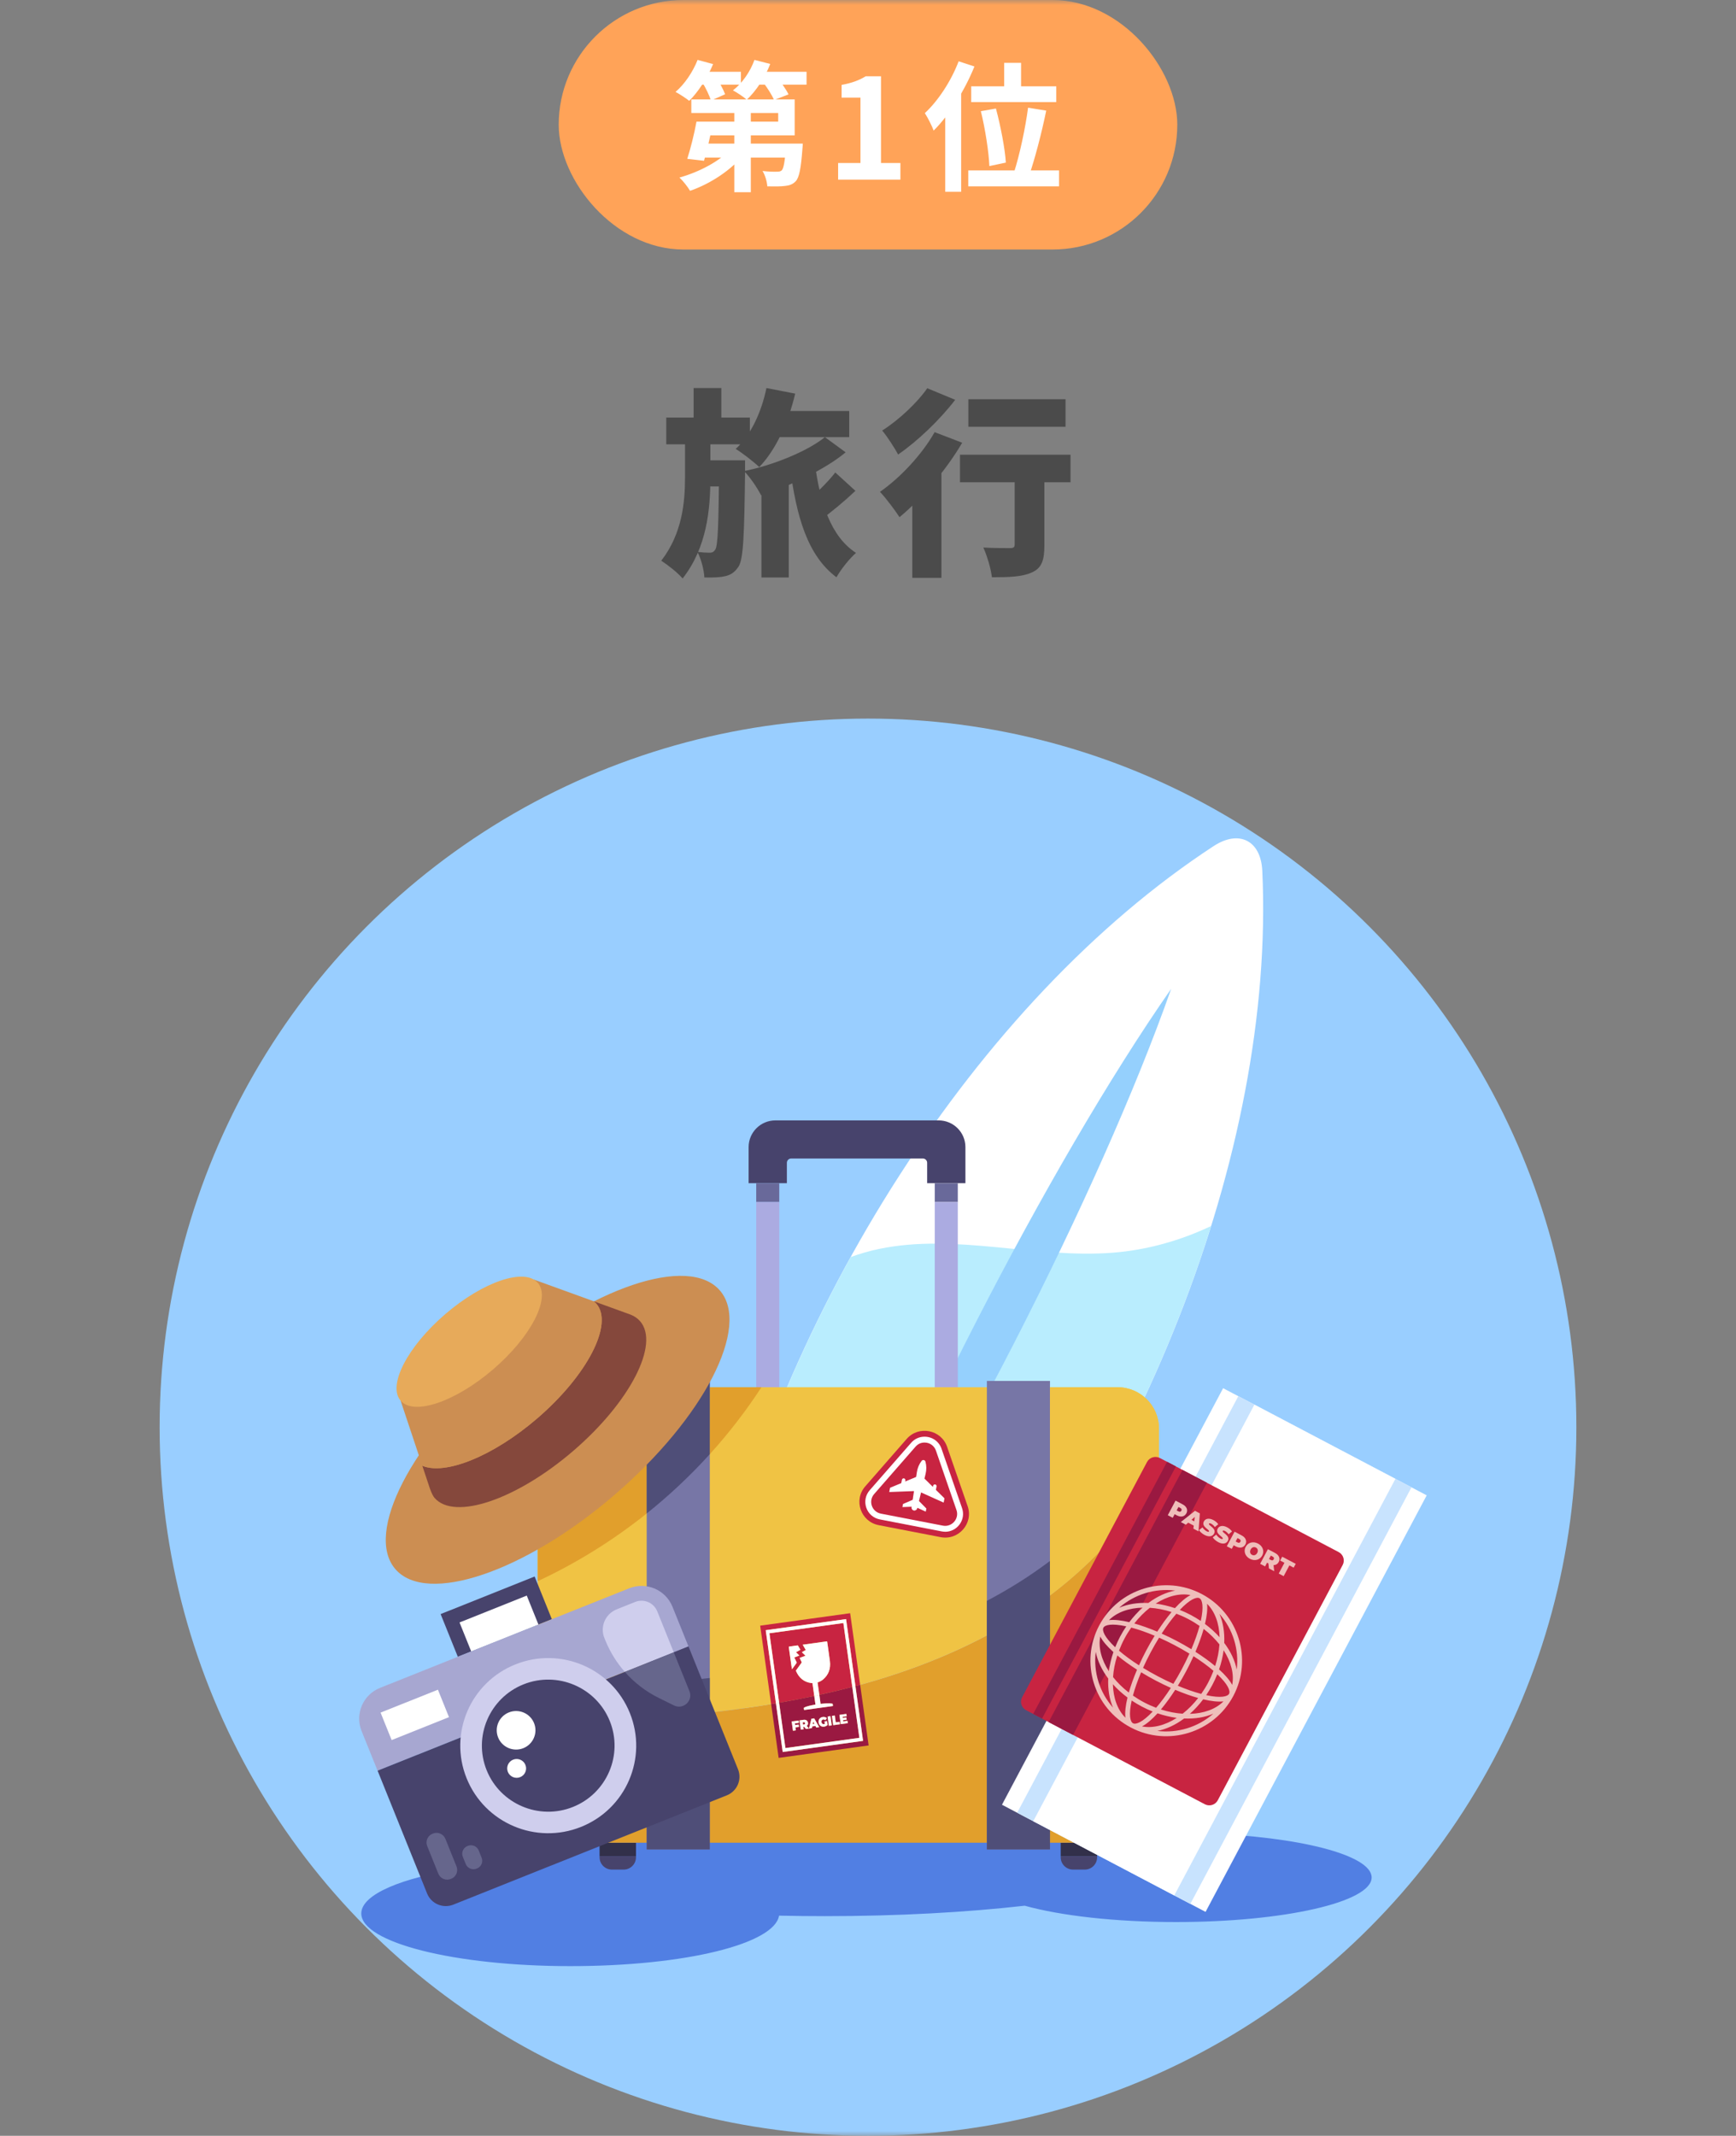 <svg width="174" height="214" viewBox="0 0 174 214" fill="none" xmlns="http://www.w3.org/2000/svg">
<rect x="0" y="0" width="174" height="214" fill="#808080" stroke="none"/>
<mask id="mask0_3245_1622" style="mask-type:alpha" maskUnits="userSpaceOnUse" x="0" y="0" width="174" height="214">
<rect width="174" height="214" fill="#D9D9D9"/>
</mask>
<g mask="url(#mask0_3245_1622)">
<rect x="56" width="62" height="25" rx="12.5" fill="#FFA358"/>
<path d="M70.733 12.19H77.999V11.322H69.291V9.964H79.651V13.562H70.733V12.19ZM69.809 12.19H71.489C71.223 13.52 70.859 15.088 70.565 16.11L68.885 15.914C69.207 14.92 69.585 13.422 69.809 12.19ZM70.397 14.388H79.217V15.788H69.977L70.397 14.388ZM78.783 14.388H80.463C80.463 14.388 80.449 14.78 80.421 14.99C80.281 16.852 80.113 17.762 79.763 18.154C79.455 18.476 79.119 18.588 78.685 18.63C78.293 18.686 77.621 18.686 76.907 18.672C76.879 18.182 76.683 17.552 76.431 17.132C77.019 17.202 77.607 17.216 77.859 17.202C78.083 17.202 78.209 17.188 78.349 17.076C78.545 16.88 78.671 16.208 78.783 14.584V14.388ZM73.603 10.286H75.255V19.26H73.603V10.286ZM73.267 14.892L74.569 15.452C73.309 17.034 71.195 18.42 69.165 19.12C68.927 18.714 68.451 18.112 68.101 17.79C70.075 17.244 72.203 16.124 73.267 14.892ZM69.851 7.192H74.261V8.48H69.851V7.192ZM75.409 7.192H80.841V8.48H75.409V7.192ZM69.921 6.002L71.475 6.422C70.901 7.808 69.963 9.236 69.081 10.104C68.773 9.852 68.101 9.418 67.709 9.208C68.619 8.438 69.445 7.206 69.921 6.002ZM75.619 6.002L77.201 6.408C76.669 7.794 75.759 9.138 74.849 9.992C74.541 9.712 73.855 9.264 73.463 9.054C74.401 8.34 75.199 7.178 75.619 6.002ZM70.369 8.214L71.713 7.64C72.077 8.186 72.497 8.956 72.679 9.446L71.251 10.076C71.111 9.572 70.733 8.802 70.369 8.214ZM76.445 8.2L77.831 7.71C78.279 8.228 78.797 8.956 79.035 9.46L77.579 10.02C77.383 9.53 76.893 8.76 76.445 8.2ZM84.005 18V16.334H86.245V9.782H84.355V8.508C85.405 8.312 86.105 8.046 86.777 7.64H88.303V16.334H90.249V18H84.005ZM100.649 6.296H102.343V9.586H100.649V6.296ZM97.345 8.648H105.871V10.23H97.345V8.648ZM98.311 11.14L99.823 10.874C100.299 12.652 100.733 14.92 100.817 16.292L99.165 16.642C99.109 15.27 98.759 12.946 98.311 11.14ZM103.043 10.79L104.863 11.084C104.401 13.352 103.715 15.956 103.141 17.608L101.629 17.286C102.189 15.564 102.777 12.834 103.043 10.79ZM97.051 17.076H106.151V18.672H97.051V17.076ZM96.085 6.142L97.667 6.66C96.715 9.026 95.161 11.518 93.579 13.086C93.439 12.68 92.977 11.756 92.697 11.336C94.027 10.104 95.329 8.13 96.085 6.142ZM94.741 10.02L96.323 8.424L96.337 8.438V19.218H94.741V10.02Z" fill="white"/>
<path d="M77.28 41.18H85.12V43.8H77.28V41.18ZM76.32 47.68H79.06V57.86H76.32V47.68ZM76.82 38.88L79.7 39.44C79.02 42.38 77.72 45.12 76.1 46.8C75.58 46.3 74.4 45.38 73.74 44.98C75.26 43.6 76.32 41.3 76.82 38.88ZM81.68 46.46C82.18 50.32 83.26 53.76 85.8 55.4C85.16 55.94 84.26 57.08 83.84 57.84C80.92 55.66 79.82 51.72 79.18 46.8L81.68 46.46ZM83.72 47.34L85.74 49.18C84.64 50.22 83.3 51.34 82.3 52.04L80.64 50.4C81.58 49.66 82.94 48.36 83.72 47.34ZM66.78 41.84H75.16V44.52H66.78V41.84ZM69.92 46.12H73V48.74H69.92V46.12ZM69.52 38.88H72.3V42.66H69.52V38.88ZM72.08 46.12H74.68C74.68 46.12 74.68 46.88 74.68 47.2C74.6 53.56 74.52 56.02 74.02 56.78C73.6 57.4 73.2 57.62 72.64 57.74C72.14 57.86 71.4 57.88 70.6 57.86C70.56 57.1 70.28 56 69.9 55.3C70.42 55.36 70.84 55.38 71.14 55.38C71.38 55.38 71.54 55.3 71.7 55.06C71.96 54.6 72.02 52.6 72.08 46.64V46.12ZM68.66 43.54H71.2V47.86C71.2 51.08 70.84 54.88 68.42 57.96C67.92 57.38 66.98 56.64 66.28 56.18C68.38 53.46 68.66 50.34 68.66 47.82V43.54ZM82.68 43.8L84.76 45.32C82.74 47.02 79.1 48.74 76.28 49.62C75.9 48.88 75.2 47.84 74.58 47.2C77.42 46.64 80.94 45.22 82.68 43.8ZM97.06 40H106.8V42.76H97.06V40ZM101.7 46.38H104.68V54.64C104.68 56.12 104.42 56.92 103.42 57.36C102.46 57.8 101.12 57.84 99.42 57.84C99.32 56.98 98.94 55.7 98.56 54.86C99.54 54.92 100.86 54.92 101.22 54.92C101.58 54.92 101.7 54.84 101.7 54.56V46.38ZM96.22 45.56H107.3V48.32H96.22V45.56ZM91.44 48.38L93.98 45.82L94.36 45.96V57.9H91.44V48.38ZM93.68 43.3L96.44 44.36C94.86 47.08 92.34 50.02 90.16 51.82C89.76 51.2 88.78 49.88 88.2 49.28C90.22 47.88 92.4 45.56 93.68 43.3ZM92.94 38.9L95.74 40.06C94.22 42.04 92 44.18 90.02 45.54C89.66 44.88 88.92 43.72 88.42 43.14C90.08 42.1 92 40.28 92.94 38.9Z" fill="#4B4B4B"/>
<circle cx="87" cy="143" r="71" fill="#99CEFF"/>
<g clip-path="url(#clip0_3245_1622)">
<path d="M126.52 87.252C126.378 84.217 124.196 83.108 121.644 84.775C97.757 100.383 78.221 131.556 71.446 161.853C70.52 165.994 72.531 170.234 76.328 172.162L82.04 175.062C85.838 176.99 90.466 176.122 93.292 172.944C113.959 149.701 127.846 115.66 126.52 87.249V87.252Z" fill="white"/>
<path d="M111.547 125.516C103.738 126.127 95.796 123.544 88.127 125.135C87.155 125.336 86.201 125.614 85.269 125.951C78.971 137.337 74.183 149.644 71.456 161.814C70.524 165.97 72.518 170.228 76.329 172.163L82.042 175.063C85.855 177 90.489 176.103 93.325 172.91C105.742 158.93 115.706 141.052 121.39 122.844C118.3 124.308 114.964 125.248 111.547 125.516Z" fill="#B9EDFE"/>
<path d="M117.388 99.074C105.064 116.748 89.284 147.537 82.142 167.844C94.465 150.17 110.246 119.381 117.388 99.074Z" fill="#95D0FD"/>
<path d="M120.697 183.695C117.787 180.273 101.867 177.657 82.66 177.657C61.39 177.657 44.147 180.865 44.147 184.825C44.147 185.66 44.917 186.462 46.329 187.208C40.266 188.132 36.212 189.809 36.212 191.724C36.212 194.638 45.591 197 57.16 197C68.729 197 77.633 194.755 78.084 191.941C79.585 191.973 81.111 191.992 82.66 191.992C90.004 191.992 96.867 191.609 102.706 190.946C106.301 191.945 111.761 192.583 117.876 192.583C128.702 192.583 137.48 190.583 137.48 188.116C137.48 185.868 130.188 184.008 120.698 183.696L120.697 183.695Z" fill="#517FE3"/>
<path d="M60.095 186.095C60.095 186.777 60.651 187.328 61.334 187.328H62.505C63.19 187.328 63.744 186.775 63.744 186.095V185.981H60.094V186.095H60.095Z" fill="#47436C"/>
<path d="M63.745 184.633H60.095V185.981H63.745V184.633Z" fill="#32304A"/>
<path d="M109.966 184.633H106.315V185.981H109.966V184.633Z" fill="#32304A"/>
<path d="M106.315 185.981V186.095C106.315 186.777 106.871 187.328 107.554 187.328H108.725C109.41 187.328 109.964 186.775 109.964 186.095V185.981H106.314H106.315Z" fill="#47436C"/>
<path d="M75.034 114.934V118.554H78.869V116.507C78.869 116.271 79.063 116.078 79.301 116.078H92.497C92.735 116.078 92.929 116.271 92.929 116.507V118.554H96.764V114.934C96.764 113.458 95.562 112.26 94.078 112.26H77.72C76.236 112.26 75.034 113.457 75.034 114.934Z" fill="#47436C"/>
<path d="M78.106 118.556H75.797V120.442H78.106V118.556Z" fill="#69699A"/>
<path d="M78.106 120.442H75.797V138.995H78.106V120.442Z" fill="#ABABE1"/>
<path d="M96.001 118.556H93.692V120.442H96.001V118.556Z" fill="#69699A"/>
<path d="M96.001 120.442H93.692V138.995H96.001V120.442Z" fill="#ABABE1"/>
<path d="M68.112 171.894C79.991 170.836 92.046 168.34 102.132 162.006C107.838 158.424 112.83 153.436 116.165 147.631V143.136C116.165 140.848 114.302 138.994 112.004 138.994H58.056C55.757 138.994 53.894 140.848 53.894 143.136V171.928C58.577 172.515 63.391 172.313 68.112 171.894Z" fill="#F0C344"/>
<path d="M102.132 162.006C92.044 168.34 79.991 170.836 68.112 171.894C63.391 172.313 58.578 172.516 53.894 171.928V180.491C53.894 182.779 55.757 184.633 58.056 184.633H112.004C114.302 184.633 116.165 182.779 116.165 180.491V147.631C112.83 153.436 107.836 158.424 102.132 162.006Z" fill="#E19F2C"/>
<path d="M71.144 138.366H64.818V185.307H71.144V138.366Z" fill="#7776A6"/>
<path d="M105.241 138.366H98.915V185.307H105.241V138.366Z" fill="#7776A6"/>
<path d="M64.818 168.682V185.308H71.144V168.13C70.133 168.242 69.122 168.344 68.112 168.434C67.018 168.532 65.919 168.615 64.818 168.683V168.682Z" fill="#4F4E78"/>
<path d="M98.915 160.402V185.308H105.241V156.4C104.233 157.161 103.195 157.879 102.132 158.546C101.081 159.207 100.007 159.822 98.915 160.402Z" fill="#4F4E78"/>
<path d="M112.003 138.995H105.241V159.862C109.641 156.538 113.45 152.354 116.165 147.632V143.137C116.165 140.85 114.302 138.995 112.003 138.995Z" fill="#F0C344"/>
<path d="M76.32 138.995H71.144V145.703C73.044 143.608 74.779 141.364 76.32 138.995Z" fill="#E19F2C"/>
<path d="M64.818 138.995H58.056C55.757 138.995 53.894 140.85 53.894 143.137V158.43C57.789 156.616 61.462 154.329 64.818 151.647V138.995Z" fill="#E19F2C"/>
<path d="M71.144 145.703V138.366H64.818V151.647C67.081 149.837 69.2 147.848 71.144 145.703Z" fill="#4F4E78"/>
<path d="M76.748 163.343L84.802 162.229L85.741 168.944C85.899 168.901 86.056 168.857 86.214 168.813L85.211 161.638L76.193 162.885L77.291 170.748C77.451 170.721 77.611 170.694 77.771 170.667L76.748 163.343Z" fill="#C82441"/>
<path d="M81.433 168.645C81.386 168.64 81.337 168.639 81.29 168.633C80.588 168.534 80.087 168.132 79.785 167.431C79.772 167.4 79.775 167.379 79.795 167.353C79.978 167.101 80.161 166.847 80.343 166.595C80.357 166.575 80.359 166.56 80.347 166.535C80.285 166.408 80.223 166.279 80.162 166.151C80.158 166.141 80.154 166.133 80.148 166.117C80.342 166.045 80.532 165.973 80.731 165.898C80.608 165.778 80.491 165.664 80.369 165.545C80.5 165.469 80.628 165.396 80.76 165.321C80.658 165.145 80.558 164.973 80.456 164.796C80.473 164.793 80.483 164.79 80.494 164.788C81.282 164.678 82.071 164.569 82.858 164.46C82.892 164.456 82.904 164.466 82.908 164.501C82.934 164.693 82.964 164.883 82.991 165.074C83.055 165.528 83.122 165.98 83.18 166.433C83.277 167.192 83.049 167.806 82.502 168.272C82.346 168.405 82.169 168.497 81.977 168.56C81.967 168.563 81.957 168.567 81.944 168.572C82.002 168.988 82.061 169.406 82.119 169.821C83.227 169.577 84.329 169.312 85.425 169.025L84.53 162.622L77.119 163.648L78.091 170.614C79.271 170.41 80.444 170.183 81.614 169.933C81.554 169.504 81.494 169.076 81.434 168.646L81.433 168.645ZM79.392 167.241C79.392 167.241 79.385 167.241 79.382 167.241C79.366 167.159 79.348 167.078 79.336 166.996C79.248 166.372 79.161 165.747 79.074 165.124C79.07 165.092 79.068 165.06 79.063 165.029C79.056 164.995 79.07 164.986 79.097 164.983C79.187 164.972 79.276 164.959 79.366 164.946C79.557 164.919 79.748 164.894 79.937 164.867C79.956 164.864 79.97 164.864 79.981 164.885C80.058 165.019 80.135 165.15 80.212 165.282C80.215 165.288 80.218 165.295 80.222 165.305C80.078 165.387 79.934 165.469 79.786 165.554C79.899 165.664 80.007 165.77 80.121 165.881C79.95 165.944 79.783 166.007 79.614 166.072C79.621 166.087 79.627 166.102 79.632 166.114C79.704 166.263 79.775 166.414 79.847 166.562C79.859 166.585 79.859 166.601 79.843 166.622C79.698 166.822 79.553 167.023 79.407 167.224C79.402 167.231 79.396 167.237 79.39 167.244L79.392 167.241Z" fill="#C82441"/>
<path d="M80.594 172.782C80.674 172.771 80.705 172.726 80.696 172.658C80.686 172.59 80.644 172.554 80.564 172.566L80.459 172.58L80.488 172.798L80.594 172.784V172.782Z" fill="#9A1941"/>
<path d="M81.508 172.502L81.458 172.747L81.623 172.723L81.508 172.502Z" fill="#9A1941"/>
<path d="M86.137 174.124L85.424 169.025C84.329 169.312 83.228 169.578 82.119 169.821C82.16 170.12 82.203 170.42 82.244 170.72C82.278 170.717 82.314 170.714 82.348 170.71C82.612 170.683 82.875 170.661 83.141 170.668C83.227 170.67 83.314 170.683 83.399 170.697C83.453 170.706 83.46 170.72 83.468 170.78C83.473 170.816 83.478 170.855 83.483 170.892C83.487 170.922 83.475 170.939 83.446 170.943C83.22 170.974 82.995 171.005 82.768 171.036C82.055 171.135 81.34 171.233 80.626 171.332C80.595 171.337 80.587 171.327 80.584 171.297C80.579 171.253 80.574 171.211 80.565 171.168C80.558 171.131 80.569 171.107 80.596 171.093C80.655 171.063 80.713 171.033 80.773 171.012C80.982 170.938 81.2 170.892 81.417 170.849C81.519 170.829 81.623 170.811 81.73 170.791C81.69 170.505 81.65 170.218 81.611 169.932C80.443 170.181 79.268 170.408 78.088 170.612L78.722 175.148L86.134 174.122L86.137 174.124ZM84.831 171.728L84.863 171.965L84.452 172.021L84.467 172.131L84.829 172.081L84.861 172.306L84.499 172.356L84.516 172.478L84.943 172.418L84.976 172.655L84.265 172.753L84.136 171.823L84.831 171.727V171.728ZM83.671 171.888L83.767 172.574L84.153 172.52L84.187 172.763L83.513 172.856L83.384 171.926L83.671 171.887V171.888ZM83.244 171.948L83.374 172.878L83.086 172.917L82.956 171.987L83.244 171.948ZM82.464 172.034C82.632 172.011 82.777 172.055 82.879 172.159L82.72 172.362C82.657 172.301 82.59 172.275 82.513 172.286C82.387 172.303 82.318 172.404 82.338 172.547C82.358 172.686 82.451 172.768 82.575 172.751C82.61 172.747 82.643 172.736 82.676 172.715L82.643 172.479L82.894 172.445L82.949 172.838C82.857 172.929 82.719 172.99 82.593 173.008C82.317 173.046 82.088 172.873 82.048 172.588C82.008 172.303 82.182 172.074 82.464 172.036V172.034ZM80.547 172.32C80.784 172.288 80.955 172.403 80.985 172.617C81.004 172.751 80.96 172.861 80.866 172.931L81.084 173.191L81.327 172.211L81.611 172.172L82.113 173.049L81.816 173.09L81.736 172.936L81.411 172.981L81.377 173.151L81.086 173.191L80.779 173.233L80.601 173.019L80.522 173.031L80.555 173.265L80.267 173.304L80.138 172.374L80.549 172.318L80.547 172.32ZM80.044 172.39L80.077 172.627L79.671 172.683L79.694 172.842L80.049 172.793L80.082 173.029L79.726 173.079L79.767 173.377L79.48 173.416L79.35 172.486L80.045 172.39H80.044Z" fill="#9A1941"/>
<path d="M87.063 174.886L86.214 168.813C86.056 168.857 85.899 168.901 85.741 168.944L86.507 174.43L78.453 175.544L77.772 170.667C77.613 170.694 77.452 170.721 77.293 170.748L78.044 176.135L87.063 174.887V174.886Z" fill="#9A1941"/>
<path d="M76.749 163.343L77.771 170.667C77.878 170.649 77.985 170.632 78.092 170.614L77.119 163.648L84.531 162.621L85.425 169.024C85.53 168.996 85.636 168.971 85.741 168.942L84.802 162.227L76.749 163.341V163.343Z" fill="white"/>
<path d="M86.137 174.124L78.725 175.15L78.091 170.614C77.985 170.632 77.878 170.649 77.771 170.668L78.452 175.544L86.506 174.43L85.74 168.944C85.634 168.972 85.529 168.999 85.423 169.026L86.135 174.125L86.137 174.124Z" fill="white"/>
<path d="M81.978 168.561C82.169 168.499 82.347 168.406 82.504 168.273C83.05 167.807 83.278 167.193 83.181 166.435C83.123 165.981 83.056 165.529 82.992 165.075C82.965 164.884 82.936 164.694 82.909 164.502C82.905 164.467 82.894 164.457 82.86 164.461C82.072 164.572 81.283 164.68 80.495 164.789C80.484 164.79 80.473 164.793 80.457 164.797C80.559 164.975 80.661 165.146 80.762 165.322C80.631 165.397 80.503 165.471 80.37 165.546C80.493 165.665 80.609 165.78 80.732 165.899C80.534 165.974 80.342 166.045 80.149 166.118C80.155 166.134 80.159 166.143 80.164 166.153C80.225 166.282 80.286 166.409 80.349 166.537C80.36 166.561 80.359 166.575 80.344 166.596C80.161 166.849 79.98 167.102 79.796 167.355C79.778 167.382 79.773 167.401 79.786 167.433C80.088 168.133 80.589 168.534 81.292 168.635C81.339 168.642 81.386 168.643 81.434 168.646C81.494 169.075 81.554 169.505 81.613 169.933C81.783 169.898 81.951 169.859 82.121 169.823C82.062 169.406 82.004 168.989 81.945 168.574C81.958 168.569 81.968 168.565 81.978 168.561Z" fill="white"/>
<path d="M81.733 170.792C81.626 170.812 81.524 170.83 81.42 170.85C81.202 170.893 80.985 170.94 80.776 171.013C80.715 171.035 80.656 171.066 80.599 171.094C80.572 171.108 80.561 171.134 80.568 171.169C80.576 171.212 80.582 171.256 80.587 171.298C80.589 171.329 80.599 171.338 80.629 171.334C81.343 171.234 82.058 171.135 82.771 171.037C82.998 171.006 83.223 170.975 83.449 170.944C83.478 170.94 83.49 170.923 83.486 170.893C83.481 170.856 83.476 170.818 83.471 170.781C83.462 170.721 83.456 170.708 83.402 170.699C83.317 170.684 83.23 170.672 83.144 170.669C82.879 170.662 82.615 170.683 82.351 170.711C82.316 170.716 82.281 170.717 82.247 170.721C82.204 170.421 82.163 170.122 82.122 169.823C81.952 169.859 81.784 169.896 81.615 169.933C81.655 170.219 81.695 170.506 81.734 170.792H81.733Z" fill="white"/>
<path d="M79.848 166.559C79.775 166.411 79.704 166.262 79.632 166.111C79.627 166.099 79.621 166.085 79.614 166.069C79.785 166.005 79.95 165.943 80.121 165.878C80.007 165.767 79.899 165.661 79.786 165.551C79.934 165.466 80.078 165.384 80.222 165.302C80.218 165.292 80.215 165.285 80.212 165.279C80.135 165.147 80.058 165.014 79.981 164.882C79.97 164.861 79.956 164.863 79.937 164.864C79.746 164.891 79.556 164.916 79.366 164.943C79.276 164.956 79.187 164.969 79.097 164.98C79.07 164.983 79.056 164.993 79.063 165.026C79.069 165.057 79.07 165.089 79.074 165.121C79.161 165.744 79.248 166.369 79.336 166.993C79.348 167.075 79.366 167.156 79.382 167.238C79.385 167.238 79.389 167.238 79.392 167.238C79.398 167.231 79.403 167.226 79.409 167.219C79.554 167.017 79.698 166.816 79.845 166.616C79.86 166.595 79.86 166.579 79.849 166.557L79.848 166.559Z" fill="white"/>
<path d="M79.768 173.377L79.727 173.079L80.083 173.029L80.05 172.792L79.694 172.842L79.671 172.682L80.077 172.627L80.044 172.39L79.349 172.486L79.48 173.416L79.768 173.377Z" fill="white"/>
<path d="M80.554 173.267L80.521 173.033L80.6 173.022L80.778 173.236L81.085 173.194H81.082V173.191L80.864 172.931C80.958 172.86 81.004 172.751 80.984 172.617C80.954 172.401 80.783 172.286 80.545 172.32L80.134 172.377L80.263 173.307L80.551 173.267H80.554ZM80.562 172.564C80.642 172.553 80.685 172.59 80.695 172.656C80.705 172.724 80.672 172.771 80.592 172.781L80.487 172.795L80.457 172.577L80.562 172.563V172.564Z" fill="white"/>
<path d="M81.375 173.154L81.41 172.984L81.734 172.938L81.814 173.093L82.112 173.052L81.609 172.174L81.326 172.214L81.082 173.194V173.196L81.374 173.157L81.375 173.154ZM81.508 172.502L81.623 172.724L81.457 172.747L81.506 172.502H81.508Z" fill="white"/>
<path d="M81.085 173.193L81.083 173.191L81.082 173.193H81.085Z" fill="white"/>
<path d="M82.593 173.007C82.719 172.99 82.857 172.929 82.949 172.836L82.894 172.444L82.643 172.478L82.676 172.713C82.643 172.734 82.609 172.746 82.575 172.75C82.451 172.767 82.358 172.685 82.338 172.546C82.318 172.403 82.387 172.302 82.513 172.285C82.589 172.275 82.656 172.301 82.72 172.36L82.879 172.157C82.777 172.054 82.632 172.009 82.463 172.033C82.181 172.072 82.008 172.301 82.048 172.586C82.088 172.87 82.317 173.043 82.593 173.005V173.007Z" fill="white"/>
<path d="M83.236 171.951L82.948 171.99L83.078 172.92L83.366 172.88L83.236 171.951Z" fill="white"/>
<path d="M84.187 172.764L84.153 172.522L83.767 172.574L83.671 171.888L83.384 171.928L83.513 172.858L84.187 172.764Z" fill="white"/>
<path d="M84.978 172.655L84.943 172.418L84.516 172.478L84.499 172.356L84.861 172.305L84.829 172.079L84.468 172.129L84.453 172.021L84.864 171.963L84.831 171.728L84.137 171.823L84.267 172.753L84.978 172.655Z" fill="white"/>
<path d="M96.987 150.915L94.928 144.963C94.332 143.235 92.079 142.8 90.875 144.178L86.725 148.928C85.52 150.307 86.268 152.466 88.07 152.815L94.278 154.017C96.079 154.366 97.585 152.642 96.988 150.915H96.987Z" fill="#C82441"/>
<path d="M94.745 153.475C94.628 153.475 94.508 153.464 94.39 153.441L88.182 152.239C87.546 152.116 87.04 151.678 86.829 151.068C86.618 150.459 86.746 149.803 87.171 149.316L91.321 144.566C91.667 144.169 92.144 143.952 92.666 143.952C93.448 143.952 94.117 144.426 94.369 145.157L96.427 151.11C96.618 151.662 96.532 152.251 96.193 152.724C95.856 153.196 95.313 153.478 94.743 153.478L94.745 153.475Z" fill="white"/>
<path d="M94.745 152.887C94.667 152.887 94.584 152.879 94.501 152.863L88.293 151.661C87.867 151.579 87.527 151.285 87.386 150.876C87.245 150.466 87.331 150.028 87.615 149.701L91.766 144.95C92.001 144.681 92.312 144.538 92.664 144.538C93.19 144.538 93.64 144.855 93.809 145.346L95.867 151.298C95.995 151.668 95.938 152.062 95.712 152.38C95.484 152.697 95.122 152.886 94.743 152.886L94.745 152.887Z" fill="#C82441"/>
<path d="M94.583 150.557L94.667 150.13L93.804 149.278L93.871 148.939C93.889 148.846 93.828 148.754 93.733 148.735C93.638 148.717 93.546 148.778 93.527 148.873L93.506 148.985L92.659 148.147L92.774 147.671C92.871 147.27 92.867 146.85 92.758 146.45C92.711 146.276 92.483 146.23 92.374 146.375C92.123 146.705 91.961 147.091 91.898 147.501L91.825 147.985L90.723 148.443L90.745 148.331C90.763 148.238 90.702 148.146 90.606 148.127C90.512 148.109 90.42 148.17 90.401 148.265L90.334 148.603L89.213 149.07L89.129 149.497L91.61 149.402L91.478 150.276L90.51 150.694L90.448 151.006L91.374 150.967L91.365 151.022C91.343 151.173 91.444 151.318 91.596 151.346C91.749 151.376 91.897 151.281 91.932 151.131L91.945 151.077L92.788 151.46L92.849 151.148L92.11 150.398L92.318 149.538L94.581 150.555L94.583 150.557Z" fill="white"/>
<path d="M53.587 157.961L44.163 161.726L45.888 166.004L55.312 162.239L53.587 157.961Z" fill="#47436C"/>
<path d="M52.797 159.872L46.059 162.564L47.23 165.468L53.968 162.776L52.797 159.872Z" fill="white"/>
<path d="M67.402 160.989C66.716 159.286 64.773 158.46 63.063 159.143L38.095 169.118C36.384 169.801 35.554 171.735 36.24 173.437L37.844 177.415L69.006 164.966L67.402 160.989Z" fill="#A7A7D1"/>
<path d="M37.846 177.415L42.809 189.724C43.225 190.753 44.4 191.253 45.435 190.839L72.85 179.887C73.884 179.473 74.387 178.304 73.971 177.273L69.008 164.965L37.846 177.415Z" fill="#47436C"/>
<path d="M63.131 171.64C64.944 176.138 62.752 181.247 58.233 183.051C53.714 184.856 48.581 182.674 46.768 178.176C44.955 173.679 47.147 168.57 51.666 166.765C56.185 164.961 61.318 167.142 63.131 171.64Z" fill="#CFCEED"/>
<path d="M57.425 181.051C54.023 182.411 50.144 180.761 48.778 177.374C47.412 173.988 49.068 170.126 52.472 168.767C55.874 167.407 59.754 169.057 61.12 172.444C62.486 175.83 60.828 179.692 57.425 181.051Z" fill="#47436C"/>
<path d="M53.529 172.651C53.928 173.64 53.445 174.766 52.451 175.163C51.457 175.56 50.326 175.079 49.927 174.09C49.528 173.1 50.011 171.975 51.005 171.578C51.999 171.181 53.13 171.661 53.529 172.651Z" fill="white"/>
<path d="M52.663 176.838C52.858 177.322 52.622 177.872 52.136 178.064C51.651 178.259 51.098 178.023 50.904 177.54C50.709 177.056 50.946 176.506 51.431 176.312C51.917 176.118 52.47 176.353 52.663 176.837V176.838Z" fill="white"/>
<path d="M43.349 183.735L43.4 183.714C43.889 183.519 44.445 183.756 44.641 184.243L45.757 187.014C45.952 187.499 45.715 188.052 45.227 188.247L45.175 188.267C44.686 188.462 44.131 188.226 43.935 187.739L42.819 184.968C42.623 184.481 42.861 183.928 43.35 183.733L43.349 183.735Z" fill="#66668C"/>
<path d="M46.852 184.966L46.897 184.948C47.324 184.778 47.809 184.984 47.981 185.409L48.274 186.137C48.445 186.562 48.238 187.045 47.811 187.215L47.766 187.233C47.339 187.403 46.854 187.197 46.683 186.772L46.389 186.045C46.218 185.62 46.425 185.137 46.852 184.966Z" fill="#66668C"/>
<path d="M43.893 169.302L38.145 171.598L39.254 174.349L45.002 172.053L43.893 169.302Z" fill="white"/>
<path d="M65.875 161.446C65.526 160.582 64.538 160.161 63.669 160.508L61.808 161.252C60.663 161.71 60.113 163.009 60.584 164.143L60.715 164.46C61.183 165.586 61.831 166.615 62.624 167.515L67.532 165.554L65.875 161.446Z" fill="#CFCEED"/>
<path d="M69.103 169.451L67.532 165.556L62.624 167.516C63.571 168.592 64.725 169.484 66.034 170.13L67.552 170.879C68.482 171.338 69.49 170.411 69.103 169.451Z" fill="#66668C"/>
<path d="M61.566 149.806C70.545 142.094 75.285 132.912 72.151 129.298C69.018 125.683 59.198 129.005 50.218 136.717C41.238 144.429 36.499 153.612 39.632 157.226C42.766 160.841 52.586 157.519 61.566 149.806Z" fill="#CC8E52"/>
<path d="M64.159 132.384C63.907 132.092 63.584 131.874 63.204 131.722L59.488 130.375C59.588 130.453 59.688 130.531 59.77 130.626C61.528 132.653 58.868 137.806 53.831 142.132C49.406 145.933 44.619 147.831 42.329 146.864L42.998 148.874C42.998 148.874 43.263 149.75 43.553 150.083C45.538 152.374 51.762 150.268 57.451 145.38C63.143 140.492 66.146 134.673 64.159 132.382V132.384Z" fill="#85483C"/>
<path d="M53.831 142.132C58.868 137.805 61.528 132.653 59.77 130.626C59.687 130.531 59.588 130.453 59.488 130.375L53.499 128.206L40.154 140.343L42.328 146.864C44.619 147.832 49.405 145.933 53.83 142.132H53.831Z" fill="#CC8E52"/>
<path d="M53.904 128.534C55.228 130.062 53.224 133.945 49.428 137.205C45.63 140.465 41.479 141.87 40.154 140.342C38.83 138.814 40.834 134.931 44.629 131.671C48.426 128.41 52.578 127.006 53.902 128.534H53.904Z" fill="#E7AA5A"/>
<path d="M120.834 191.565L142.999 149.828L122.593 139.093L100.428 180.829L120.834 191.565Z" fill="white"/>
<path d="M119.309 190.763L141.474 149.026L124.116 139.894L101.951 181.631L119.309 190.763Z" fill="#C8E3FE"/>
<path d="M117.698 189.915L139.863 148.178L125.728 140.742L103.563 182.479L117.698 189.915Z" fill="white"/>
<path d="M120.761 180.78L102.847 171.357C102.379 171.11 102.199 170.532 102.447 170.065L114.966 146.49C115.214 146.024 115.795 145.845 116.263 146.092L134.177 155.515C134.646 155.762 134.825 156.341 134.577 156.807L122.058 180.382C121.811 180.849 121.229 181.027 120.761 180.78Z" fill="#C82441"/>
<path d="M120.97 148.57L118.522 147.282L105.105 172.547L107.553 173.835L120.97 148.57Z" fill="#9A1941"/>
<path d="M117.863 146.933L116.976 146.466L103.558 171.731L104.446 172.198L117.863 146.933Z" fill="#9A1941"/>
<path d="M120.445 159.712C116.739 157.762 112.13 159.177 110.172 162.866C108.213 166.554 109.635 171.141 113.341 173.09C117.046 175.04 121.655 173.625 123.613 169.936C125.572 166.248 124.15 161.661 120.445 159.712ZM123.957 167.291C123.784 166.394 123.353 165.477 122.706 164.616C122.753 163.543 122.591 162.542 122.225 161.705C123.576 163.228 124.21 165.274 123.957 167.291ZM114.677 170.574C114.279 170.366 113.905 170.136 113.553 169.891C113.747 169.171 114.026 168.38 114.376 167.556C114.852 167.847 115.343 168.126 115.839 168.387C116.334 168.648 116.843 168.894 117.353 169.121C116.866 169.873 116.367 170.549 115.877 171.113C115.476 170.961 115.074 170.783 114.677 170.574ZM116.062 167.963C115.542 167.69 115.043 167.405 114.568 167.114C114.796 166.608 115.048 166.092 115.323 165.575C115.598 165.057 115.884 164.56 116.176 164.088C116.685 164.314 117.203 164.565 117.723 164.839C118.243 165.112 118.743 165.397 119.217 165.688C118.989 166.194 118.737 166.71 118.462 167.227C118.187 167.745 117.901 168.242 117.609 168.714C117.101 168.488 116.582 168.237 116.062 167.963ZM112.7 164.195C112.909 163.8 113.14 163.427 113.386 163.077C114.11 163.27 114.904 163.547 115.732 163.896C115.44 164.37 115.159 164.859 114.897 165.352C114.635 165.845 114.387 166.351 114.16 166.859C113.405 166.374 112.725 165.878 112.159 165.39C112.311 164.991 112.49 164.591 112.7 164.195ZM119.109 162.228C119.506 162.436 119.881 162.666 120.232 162.911C120.039 163.631 119.76 164.422 119.409 165.246C118.934 164.955 118.442 164.676 117.947 164.415C117.451 164.154 116.942 163.908 116.433 163.681C116.92 162.929 117.418 162.253 117.908 161.689C118.31 161.841 118.711 162.019 119.109 162.228ZM119.626 165.943C120.381 166.428 121.06 166.924 121.627 167.412C121.474 167.811 121.295 168.211 121.086 168.607C120.876 169.002 120.645 169.375 120.399 169.725C119.676 169.532 118.881 169.255 118.053 168.906C118.345 168.432 118.626 167.943 118.888 167.45C119.15 166.957 119.398 166.451 119.626 165.943ZM121.796 166.933C121.218 166.452 120.543 165.966 119.819 165.504C120.155 164.716 120.439 163.936 120.644 163.214C121.259 163.689 121.79 164.215 122.225 164.765C122.178 165.464 122.035 166.195 121.796 166.933ZM122.644 165.349C123.391 166.506 123.717 167.733 123.504 168.824C123.255 168.346 122.792 167.816 122.188 167.27C122.41 166.624 122.562 165.977 122.645 165.349H122.644ZM120.775 162.714C120.966 161.924 121.047 161.227 120.983 160.693C121.776 161.474 122.202 162.67 122.239 164.045C121.816 163.572 121.325 163.124 120.775 162.714ZM120.355 162.415C120.032 162.198 119.691 161.994 119.334 161.805C118.976 161.617 118.614 161.452 118.251 161.309C119.281 160.22 119.943 159.988 120.221 160.134C120.499 160.28 120.678 160.956 120.355 162.416V162.415ZM117.766 161.132C117.116 160.911 116.467 160.759 115.836 160.677C116.998 159.933 118.231 159.608 119.327 159.821C118.847 160.069 118.314 160.529 117.766 161.131V161.132ZM117.427 161.52C116.944 162.096 116.455 162.768 115.991 163.488C115.199 163.153 114.416 162.871 113.691 162.667C114.168 162.055 114.696 161.526 115.249 161.094C115.951 161.14 116.686 161.282 117.427 161.52ZM113.188 162.537C112.395 162.347 111.694 162.266 111.157 162.33C111.942 161.54 113.144 161.116 114.526 161.079C114.05 161.501 113.6 161.99 113.188 162.537ZM112.888 162.955C112.67 163.277 112.465 163.615 112.275 163.971C112.086 164.327 111.921 164.687 111.777 165.049C110.683 164.024 110.449 163.365 110.596 163.088C110.743 162.812 111.422 162.633 112.889 162.955H112.888ZM111.599 165.532C111.377 166.178 111.224 166.825 111.142 167.453C110.394 166.296 110.068 165.068 110.281 163.978C110.531 164.456 110.994 164.986 111.597 165.532H111.599ZM111.989 165.869C112.567 166.35 113.242 166.836 113.966 167.298C113.63 168.086 113.346 168.866 113.141 169.588C112.526 169.113 111.995 168.587 111.56 168.037C111.607 167.338 111.75 166.607 111.989 165.869ZM113.01 170.087C112.819 170.876 112.738 171.574 112.802 172.108C112.009 171.327 111.583 170.131 111.546 168.756C111.969 169.229 112.46 169.677 113.01 170.087ZM113.43 170.386C113.754 170.603 114.094 170.807 114.452 170.995C114.809 171.184 115.171 171.348 115.534 171.491C114.506 172.58 113.842 172.813 113.564 172.667C113.286 172.521 113.107 171.844 113.43 170.384V170.386ZM116.02 171.67C116.669 171.891 117.318 172.043 117.949 172.125C116.787 172.869 115.554 173.194 114.459 172.981C114.939 172.733 115.471 172.272 116.02 171.671V171.67ZM116.359 171.282C116.841 170.706 117.33 170.034 117.794 169.314C118.586 169.649 119.369 169.931 120.094 170.135C119.617 170.747 119.089 171.276 118.536 171.708C117.834 171.662 117.099 171.52 116.359 171.282ZM120.597 170.265C121.39 170.455 122.091 170.536 122.628 170.472C121.843 171.262 120.641 171.686 119.26 171.722C119.735 171.301 120.185 170.812 120.597 170.265ZM120.898 169.847C121.115 169.525 121.321 169.186 121.51 168.831C121.699 168.475 121.865 168.115 122.008 167.753C123.102 168.778 123.336 169.437 123.189 169.714C123.042 169.99 122.363 170.169 120.896 169.847H120.898ZM117.787 159.369C116.885 159.54 115.964 159.97 115.1 160.613C114.021 160.566 113.016 160.728 112.174 161.092C113.705 159.747 115.76 159.116 117.787 159.369ZM109.828 165.511C110.001 166.408 110.432 167.325 111.079 168.186C111.032 169.259 111.194 170.26 111.56 171.097C110.209 169.573 109.575 167.528 109.828 165.511ZM115.998 173.432C116.9 173.261 117.821 172.831 118.686 172.187C119.764 172.234 120.769 172.073 121.611 171.708C120.08 173.054 118.025 173.684 115.998 173.432Z" fill="#EFBEBA"/>
<path d="M118.909 151.632C118.73 151.97 118.355 152.047 117.947 151.831L117.734 151.719L117.543 152.079L117.048 151.819L117.825 150.356L118.533 150.729C118.943 150.944 119.09 151.294 118.911 151.633L118.909 151.632ZM118.409 151.368C118.466 151.262 118.435 151.162 118.298 151.09L118.117 150.995L117.935 151.338L118.116 151.433C118.253 151.505 118.352 151.474 118.408 151.368H118.409Z" fill="#EFBEBA"/>
<path d="M119.65 152.86L119.092 152.567L118.858 152.77L118.354 152.505L119.774 151.379L120.261 151.636L120.127 153.437L119.614 153.168L119.651 152.86H119.65ZM119.703 152.434L119.755 151.99L119.418 152.284L119.704 152.434H119.703Z" fill="#EFBEBA"/>
<path d="M120.175 153.313L120.526 153.038C120.621 153.192 120.778 153.341 120.94 153.426C121.081 153.5 121.147 153.497 121.174 153.447C121.272 153.263 120.38 152.984 120.669 152.438C120.813 152.166 121.161 152.065 121.617 152.305C121.815 152.408 121.995 152.557 122.104 152.724L121.765 153.004C121.659 152.855 121.541 152.747 121.413 152.679C121.268 152.602 121.199 152.621 121.174 152.67C121.081 152.846 121.971 153.127 121.685 153.667C121.543 153.935 121.194 154.04 120.738 153.8C120.491 153.671 120.276 153.48 120.177 153.313H120.175Z" fill="#EFBEBA"/>
<path d="M121.556 154.038L121.906 153.763C122.001 153.918 122.158 154.067 122.32 154.152C122.461 154.226 122.527 154.223 122.554 154.173C122.652 153.989 121.761 153.71 122.05 153.164C122.194 152.892 122.541 152.791 122.997 153.031C123.195 153.134 123.376 153.283 123.484 153.45L123.145 153.729C123.04 153.581 122.921 153.473 122.793 153.405C122.648 153.328 122.58 153.347 122.554 153.396C122.461 153.572 123.352 153.853 123.065 154.393C122.923 154.661 122.574 154.766 122.118 154.526C121.872 154.397 121.657 154.206 121.557 154.038H121.556Z" fill="#EFBEBA"/>
<path d="M124.825 154.745C124.646 155.083 124.271 155.16 123.863 154.944L123.65 154.832L123.46 155.192L122.964 154.932L123.741 153.469L124.449 153.842C124.859 154.057 125.006 154.407 124.827 154.746L124.825 154.745ZM124.325 154.481C124.382 154.375 124.351 154.275 124.214 154.203L124.033 154.108L123.851 154.451L124.032 154.546C124.169 154.618 124.268 154.587 124.324 154.481H124.325Z" fill="#EFBEBA"/>
<path d="M124.854 154.988C125.089 154.544 125.61 154.408 126.09 154.659C126.569 154.912 126.748 155.418 126.513 155.86C126.278 156.304 125.757 156.44 125.277 156.189C124.799 155.936 124.619 155.43 124.854 154.988ZM126.014 155.598C126.135 155.369 126.061 155.154 125.878 155.059C125.696 154.963 125.475 155.024 125.354 155.252C125.233 155.48 125.307 155.696 125.489 155.79C125.672 155.887 125.892 155.826 126.014 155.598Z" fill="#EFBEBA"/>
<path d="M127.13 156.651L126.996 156.58L126.801 156.949L126.305 156.688L127.083 155.225L127.791 155.598C128.201 155.813 128.348 156.164 128.168 156.502C128.056 156.714 127.87 156.82 127.647 156.816L127.715 157.429L127.185 157.152L127.131 156.653L127.13 156.651ZM127.556 155.961L127.375 155.866L127.192 156.209L127.373 156.304C127.51 156.376 127.61 156.345 127.665 156.239C127.722 156.132 127.691 156.033 127.554 155.961H127.556Z" fill="#EFBEBA"/>
<path d="M128.74 156.587L128.31 156.361L128.514 155.978L129.87 156.691L129.666 157.074L129.236 156.847L128.662 157.927L128.167 157.666L128.74 156.586V156.587Z" fill="#EFBEBA"/>
</g>
</g>
<defs>
<clipPath id="clip0_3245_1622">
<rect width="107" height="113" fill="white" transform="translate(36 84)"/>
</clipPath>
</defs>
</svg>
